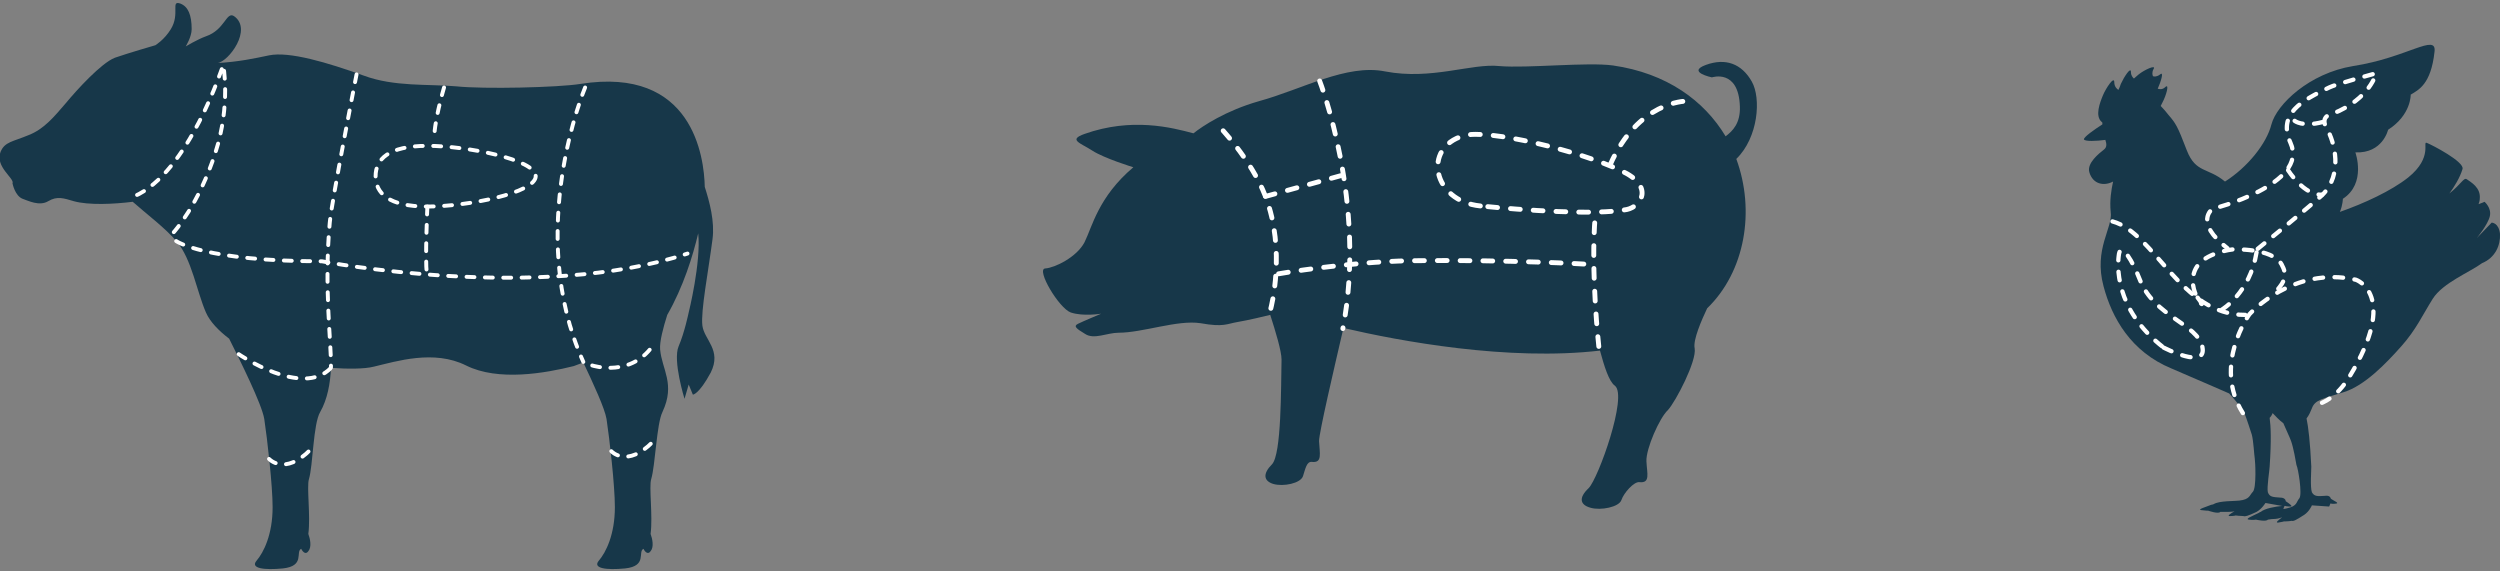 <?xml version="1.0" encoding="utf-8"?>
<!-- Generator: Adobe Illustrator 27.6.1, SVG Export Plug-In . SVG Version: 6.00 Build 0)  -->
<svg version="1.1" id="illust" xmlns="http://www.w3.org/2000/svg" xmlns:xlink="http://www.w3.org/1999/xlink" x="0px" y="0px"
	 viewBox="0 0 420 96" style="enable-background:new 0 0 420 96;" xml:space="preserve">
<rect x="0" y="0" width="420" height="96" fill="#808080" stroke="none"/>
<style type="text/css">
	.st0{fill:#173749;}
	.st1{fill:none;stroke:#FFFFFF;stroke-width:0.661;stroke-linecap:round;stroke-linejoin:round;stroke-dasharray:1.322,1.763;}
	.st2{fill:none;stroke:#FFFFFF;stroke-width:0.821;stroke-linecap:round;stroke-linejoin:round;stroke-dasharray:1.641,2.188;}
	.st3{fill:none;stroke:#FFFFFF;stroke-width:0.721;stroke-linecap:round;stroke-linejoin:round;stroke-dasharray:1.442,1.923;}
</style>
<g id="牛_00000075142773860862977700000012988309796320885671_">
	<path class="st0" d="M118,54.7c-0.3-2.4,1-9.1,1.7-14.5c0.4-3-0.5-6.3-1.3-8.8c-0.1-5-2-20.3-20.9-17.3c-3.7,0.6-16.2,0.9-20.9,0.4
		c-4.7-0.4-10.4,0.1-15.5-1.8C55,10.5,48.6,8.6,45.2,9.3c-2.4,0.5-5.1,1.1-8.8,1.3c0,0,0.1,0,0.1,0c1.9-0.2,6-5.7,2.8-7.9
		c-1.3-0.8-1.5,2.3-4.7,3.4c-1.4,0.5-3.4,1.7-3.4,1.7s1-1.6,1-2.9c0-2.4-0.6-3.8-1.9-4.3c-1.7-0.6,0,1.7-1.6,4.3
		c-1.1,1.8-2.6,2.7-2.6,2.7s-4.5,1.3-6.8,2.1c-2.3,0.9-6.4,5.4-8.3,7.7c-1.9,2.2-3.6,4.3-6.2,5.3c-2.6,1.1-4,1.1-4.7,2.8
		C-0.9,28,2.5,30,2.1,30.8c0,0,0.4,2.1,1.7,2.6c0.9,0.3,2.8,1.3,4.3,0.4c1.5-0.9,2.6-0.5,4.3,0c2.5,0.7,6.7,0.5,9.9,0.1
		c2,1.8,5.6,4.5,7.4,6.7c2.5,2.9,3.4,8.5,4.9,11.9c0.7,1.6,2.2,3.1,3.9,4.4c1.8,3.6,5.5,11,5.9,13.5c0.5,3.3,1.4,11.2,1.4,14.8
		c0,4.6-1.5,7.6-2.7,9c-1.1,1.3,1.3,1.6,4.4,1.3c3.8-0.4,2.1-2.8,3.1-3.3c0.3,0.6,0.8,1,1.2,0.4c0.6-0.7,0.3-2.1,0-2.9
		c0.4-3-0.3-7.9,0.1-9.2c0.7-2.3,0.7-9.3,1.9-11.3c1.2-2.1,1.7-4.8,1.8-7.4c2.9,0.2,5.6,0.2,7.2-0.2c3.8-0.9,10.1-2.9,15.5-0.2
		c5.4,2.7,13.3,1.3,18.1,0.1c0.3-0.1,0.8-0.3,1.6-0.6c1.7,3.6,3.6,7.7,3.9,9.5c0.5,3.3,1.4,11.2,1.4,14.8c0,4.6-1.5,7.6-2.7,9
		c-1.1,1.3,1.3,1.6,4.4,1.3c3.8-0.4,2.1-2.8,3.1-3.3c0.3,0.6,0.8,1,1.2,0.4c0.6-0.7,0.3-2.1,0-2.9c0.4-3-0.3-7.9,0.1-9.2
		c0.7-2.3,0.9-9.3,1.9-11.3c2.2-4.7-0.1-7.1-0.4-10.5c-0.1-1.3,0.5-3.6,1.2-5.8c2.7-4.7,4.3-9.9,5.2-13.7c0.5,4.9-1.6,13.3-1.6,13.3
		s-0.7,3.4-1.7,5.7c-1,2.4,1,8.8,1,8.8l0.7-2.4l0.7,1.7c0,0,1,0,3-3.7C121.3,58.8,118.3,57.1,118,54.7z"/>
	<path class="st1" d="M98.3,14.7c0,0-10.2,24.1-0.3,46.1"/>
	<path class="st1" d="M90,29.6c0,2.8-11.5,5.1-18.2,5.1c-6.6,0-8.7-2.3-8.7-5.1c0-2.8,2.1-5.1,8.7-5.1C78.4,24.5,90,26.8,90,29.6z"
		/>
	<path class="st1" d="M29.2,39c0,0,4.2-4.6,7-13.4c2.6-8,1.3-14.7,1.3-14.7s-5.8,18.2-15,22.1"/>
	<path class="st1" d="M59.9,12.5c0,0-4.2,21.4-4.5,24.9c-1,10.9,0.3,20.5,0.2,24.3"/>
	<path class="st1" d="M29.6,40.5c0,0,4.7,3.4,24.5,3.4c0,0,36.4,7,61.4-1.3"/>
	<path class="st1" d="M40.1,59.5c0,0,10.7,7.4,15.5,2.3"/>
	<path class="st1" d="M74.6,14.7c0,0-1.9,6.4-1.6,9"/>
	<path class="st1" d="M71.8,34.7c0,0-0.4,8.8-0.1,11.3"/>
	<path class="st1" d="M99.5,61.4c0,0,6.7,2.2,10.5-3.8"/>
	<path class="st1" d="M45.2,77.1c0,0,2.6,2.9,7-1.6"/>
	<path class="st1" d="M102.7,75.8c0,0,2.6,2.9,7-1.6"/>
</g>
<g id="豚_00000143577809528292775880000012930606518890195618_">
	<path class="st0" d="M291.7,26.7c3.7-3.6,4.2-10.2,2.6-13c-1.7-3-4.4-4-7.7-2.8s1,2.1,1,2.1s4.5-1.5,4.7,4.9c0.1,2.8-1.2,4.1-2.4,5
		C286.3,16.9,280,12.3,271,11c-4.3-0.6-14.4,0.5-19.1,0.1c-4.7-0.5-11.4,2.4-19.2,0.9c-6.5-1.3-13.9,3-21.2,5
		c-5.6,1.6-9.5,4.2-11,5.4c-3.7-1-10.4-2.7-18.3,0.1c-2.8,1-0.7,1.5,1.3,2.8c2,1.3,6.9,2.8,6.9,2.8c-5.9,5-6.9,10-8.2,12.6
		c-1.3,2.5-5,4.3-6.6,4.4c-1.6,0.1,2.3,6.7,4.3,7.4c2.1,0.7,5.1,0.2,5.1,0.2s-3.1,1.3-3.9,1.7c-0.8,0.4-0.3,0.8,1.2,1.7
		c1.5,1,3.7-0.2,5.6-0.2c4.1,0,9.9-2.2,13.8-1.6c3.9,0.7,4.4,0.1,6.2-0.2c1.8-0.3,4.7-1,5.5-1.2c0.9,2.8,1.9,6.1,1.9,7.5
		c-0.1,4.7,0,15.9-1.6,17.6c-1.6,1.6-1.4,2.8,0.2,3.3c1.7,0.5,4.6-0.1,5-1.3c0.4-1.2,0.6-2.5,1.5-2.4c1.8,0.2,1.3-1.4,1.2-3.5
		c0-1.4,2.5-12.1,4.1-19c9.4,2.2,27.7,5.6,43.1,3.8c0.7,2.6,1.5,5.2,2.5,5.9c2.2,1.7-2.8,15.6-4.4,17.2c-1.7,1.6-1.5,2.8,0.3,3.3
		c1.7,0.5,4.8-0.1,5.2-1.3c0.4-1.2,2.1-3.1,3-3c1.9,0.2,1.3-1.4,1.2-3.5c-0.1-2.1,2.2-7.3,3.6-8.6c1.3-1.4,4.9-8.3,4.5-10.4
		c-0.3-1.4,1.2-4.8,2.1-6.7C293.2,45.6,294.9,35.4,291.7,26.7z"/>
	<path class="st2" d="M213.5,51.8c0,0,2.6-9.7-0.9-18.8c-2.4-6.3-8-12-8-12"/>
	<line class="st2" x1="212.6" y1="33" x2="225.3" y2="29.5"/>
	<path class="st2" d="M221.7,13.6c0,0,8,20.5,3.9,41.6"/>
	<path class="st2" d="M214.8,46c0,0,11.4-2,22.2-2.2c16.8-0.2,29.8,0.6,29.8,0.6"/>
	<path class="st2" d="M270.5,27.7C275.2,17,283.2,17,283.2,17"/>
	<path class="st2" d="M268.6,58.2c0,0-1.4-12.6-0.6-22"/>
	<path class="st2" d="M248.7,34.6c-8-0.8-9.8-9.8-2.8-11.8c3.9-1.2,19.4,2.5,26.5,5.9c5.6,2.6,3.3,6,0.9,6.5
		C268.1,36.2,255.8,35.3,248.7,34.6z"/>
</g>
<g id="鶏_00000085251671923168779220000012354469568505053884_">
	<path class="st0" d="M420,39.3c-0.2-1.9-1.4-1.9-1.4-1.9l-2.5,2.6c0,0,1.9-2.3,2.2-3.7c0.3-1.4-0.9-2.4-0.9-2.4s-0.4,0.2-1,0.4
		c0.1-0.3,0.2-0.6,0.2-0.9c0.2-1.9-1.5-2.8-2.2-3.3c-0.5-0.3-0.9,0.8-2.9,2.4c0.8-1.1,1.8-2.7,2.2-4.1c0.4-1.2-5.2-4.1-6-4.4
		c-0.8-0.3,1.1,2.4-3.1,5.8c-2.9,2.3-7.5,4.4-11.5,5.8c0.5-1.2,0.5-2.2,0.5-2.2c4-2.6,2.1-7.8,2.1-7.8c4.6,0.2,5.5-3.8,5.5-3.8
		c3.9-2.5,3.8-5.9,3.8-5.9c1.3-0.8,3.4-1.7,4-7.2c0.4-3.2-4.6,1-13.7,2.4c-7.3,1.2-12.8,6.4-13.7,9.8c-0.8,3.2-4,7.2-7.8,9.6
		c-2.9-2.4-4.9-1.4-6.4-5.2c-1.6-4.2-1.9-4.6-3.1-6c-0.4-0.5-0.8-1-1.3-1.5c0.1-0.2,0.2-0.4,0.3-0.6c0.6-1.1,1.2-3.2,0.5-2.6
		c-0.5,0.5-1,0.4-1.3,0.3c0.5-1.1,1.1-3,0.4-2.4c-0.5,0.4-1,0.4-1.2,0.3c-0.1-0.2-0.2-0.7,0.1-1.2c0.5-0.8-1.5,0.1-2.5,0.9
		c-0.2,0.2-0.5,0.4-0.8,0.7c-0.2-0.2-0.5-0.5-0.5-1.1c0-1-1.2,0.9-1.7,2c-0.1,0.3-0.2,0.6-0.4,1c-0.2-0.1-0.7-0.5-0.7-1.3
		c0-1.1-1.4,1-1.9,2.2c-0.5,1.2-1.4,3.5-0.2,4.5c0,0,0.1,0.1,0.1,0.1c0,0.1,0,0.2,0,0.3c-1.4,0.9-3.1,2.1-3.1,2.5
		c0.1,0.4,2.2,0.3,3.6,0.1c0.2,0.6,0.3,1.2-0.2,1.6c-0.9,0.7-2.9,2.3-2.5,3.8c0.6,2.1,2.5,2.4,4,1.6c-0.3,1.4-0.6,3.2-0.4,5.1
		c0.4,2.7-2.9,6.2-1.2,12.5c1.4,5.3,4.6,11,11.4,13.8c5.6,2.4,9.7,4.2,9.7,4.2s1.5,1.6,2.5,3.1c0,0,0,0,0,0c0.5,1.3,1.1,3.2,1.3,3.8
		c0.3,1.1,0.4,3.5,0.5,4c0.1,0.6,0.3,4.9-0.3,5.6c-0.6,0.6-0.5,1.3-2.3,1.5c-0.6,0.1-3.4,0-4.3,0.6c-0.1,0-0.2,0.1-0.4,0.1
		c-1,0.4-2.4,0.8-1.7,0.9c0.7,0.1,1.2,0.1,1.2,0.1s1.7,0.6,2,0.2c0,0,0,0,0,0c0.2,0,0.5,0,0.8,0c0.6,0,1.1,0,1.6-0.1
		c-0.7,0.4-1.3,0.8-0.8,0.8c0.7,0,1-0.1,1-0.1s0.8,0.1,1.3,0.1c0.3,0.1,0.7,0,2.2-0.7c0.9-0.5,1.5-1.5,1.5-1.5l2.8,0.5
		c-1.1,0.1-2.9,0.4-3.6,1c-0.1,0-0.2,0.1-0.4,0.2c-1,0.5-2.3,1-1.6,1.1c0.7,0.1,1.2,0,1.2,0s1.7,0.4,2,0c0,0,0,0,0,0
		c0.2,0,0.5-0.1,0.8-0.1c0.6,0,1.1-0.1,1.6-0.3c-0.6,0.5-1.2,0.9-0.7,0.9c0.7-0.1,1-0.2,1-0.2s0.8,0,1.3-0.1c0.3,0.1,0.7-0.1,2.1-1
		c0.9-0.6,1.3-1.6,1.3-1.6l2.9,0.2c0,0,0.1-0.2,0.2-0.5c0.1,0,0.1,0,0.1,0s0.3,0.1,0.9,0c0.5-0.1-0.3-0.4-0.9-0.8
		c-0.1-0.3-0.3-0.6-1-0.5c-1.3,0.1-1.8,0.1-2.2-0.6c-0.3-0.8-0.1-3.8-0.1-4.3c-0.2-4.2-0.5-6.7-0.8-8.1c0.4-0.5,0.7-1.2,0.9-1.7
		c0.5-1.4,1.7-1.6,5.3-2.7c3.6-1.1,7.2-4.9,9.7-7.7c2.5-2.8,3.6-5.3,5.3-8c1.7-2.7,6.3-4.5,8.3-6C419.2,43.3,420.1,41.2,420,39.3z
		 M386.3,83.7c-0.6,0.7-0.3,1.3-2.1,1.7c-0.1,0-0.3,0.1-0.6,0.1c0-0.1,0.1-0.2,0.2-0.5c0.1,0,0.1,0,0.1,0s0.3,0.1,0.9,0.1
		c0.5,0-0.2-0.5-0.8-0.9c0-0.3-0.3-0.6-0.9-0.6c-1.3-0.1-1.8-0.1-2.1-0.9c-0.2-0.8,0.3-3.8,0.3-4.3c0.3-4.4,0.2-6.8,0-8.2
		c0.2-0.2,0.4-0.5,0.5-0.8c0.4,0.4,1.1,1.2,1.8,1.7c0.5,1.2,1.1,2.4,1.3,3c0.4,1.1,0.8,3.4,0.9,4C386.1,78.7,386.8,83,386.3,83.7z"
		/>
	<path class="st3" d="M379.3,41.8c0,0,8.5-6.9,10.8-9c3.6-3.5,2.1-9,0.8-11.2c-1.3-2.2,1-2.5,1-2.5c6.3-2.5,7.3-6.8,7.3-6.8
		s-7,1.9-7.9,2.4c-4.6,2.2-8.7,4.4-6.5,9.3c3.2,7-13.1,11.1-13.1,11.1s-3.2,2.2,2.5,6.6"/>
	<path class="st3" d="M363.5,58.4c0,0,7.3,3.8,6.5-0.1c-0.8-3.9-8.1-5.1-10.5-11.3c-1.2-3.1-3.1-6.3-3.5-4.4
		C355.7,44.4,355.1,51.9,363.5,58.4z"/>
	<path class="st3" d="M385.5,20.3c0,0,1.3,1.1,4.7,0.2"/>
	<path class="st3" d="M384.4,28.6c0,0,2.7,4.3,5.7,4.1"/>
	<path class="st3" d="M354.9,37.2c7.1,1.9,11.5,15.8,22.3,15.7"/>
	<path class="st3" d="M376.8,69.4c-5.1-8.1,1.1-16.6,1.1-16.6s7.3-8.2,17.9-5.8c0,0,7.3,2.5-1.1,16.3c-2.2,3.6-4.6,4.4-5.2,4.6"/>
	<path class="st3" d="M369.2,50c2.4,3.1-2.3-1.1-0.3-4.9c1.4-2.7,6.2-3.2,6.2-3.2s6.6-0.3,8.2,2.5c1,1.8,0.6,2.8-0.8,4.4"/>
	<path class="st3" d="M373.3,52c0,0,4.7-2.8,5.8-9.6"/>
</g>
</svg>
